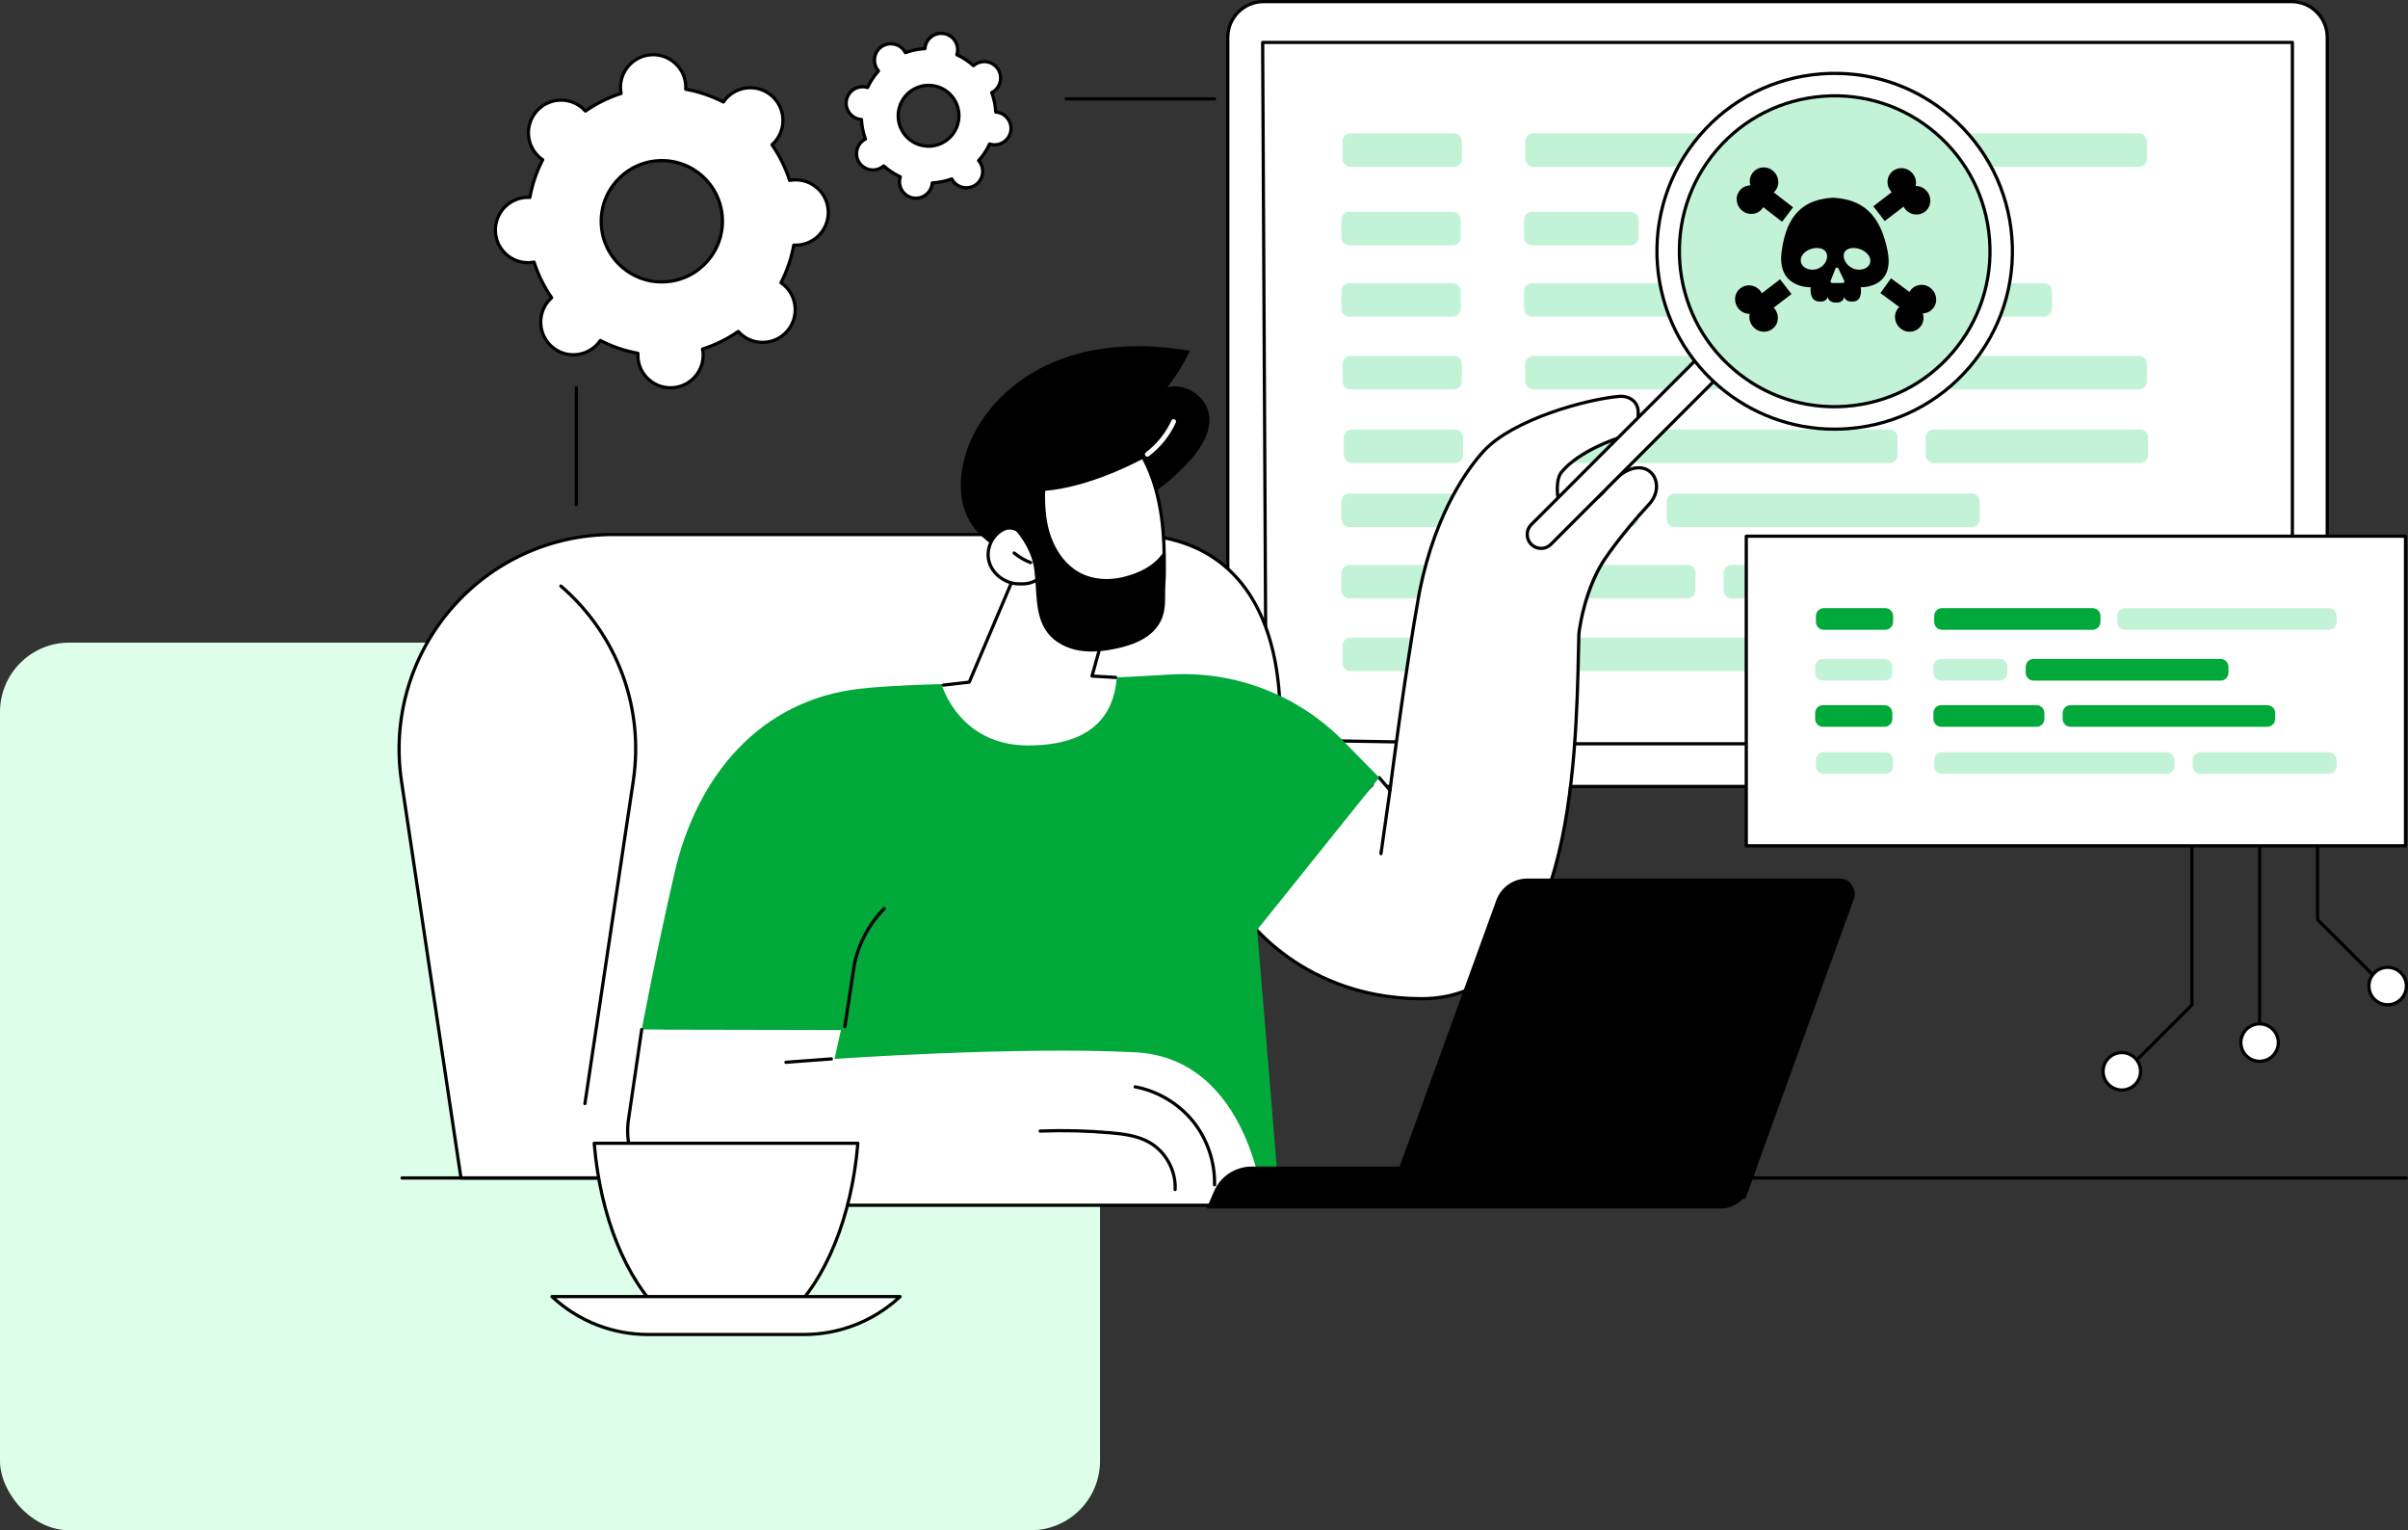 <?xml version="1.0" encoding="UTF-8"?>
<svg xmlns="http://www.w3.org/2000/svg" width="521" height="331" viewBox="0 0 521 331" fill="none">
  <rect x="0" y="0" width="521" height="331" fill="#333333" stroke="none"/>
  <rect y="139" width="238" height="192" rx="15" fill="#DDFFEA"></rect>
  <g clip-path="url(#clip0_6035_2042)">
    <path d="M495.786 0.348H273.391C269.114 0.348 265.647 3.809 265.647 8.079V162.38C265.647 166.649 269.114 170.111 273.391 170.111H495.786C500.063 170.111 503.53 166.649 503.53 162.38V8.079C503.53 3.809 500.063 0.348 495.786 0.348Z" fill="white"></path>
    <path d="M495.782 170.459H273.391C268.93 170.459 265.298 166.834 265.298 162.38V8.079C265.298 3.625 268.93 0 273.391 0H495.782C500.244 0 503.875 3.625 503.875 8.079V162.376C503.875 166.83 500.244 170.455 495.782 170.455V170.459ZM273.391 0.696C269.313 0.696 265.996 4.008 265.996 8.079V162.376C265.996 166.447 269.313 169.759 273.391 169.759H495.782C499.86 169.759 503.178 166.447 503.178 162.376V8.079C503.178 4.008 499.86 0.696 495.782 0.696H273.391Z" fill="black"></path>
    <path d="M495.981 161.231H325.697L273.953 160.343C273.764 160.343 273.611 160.186 273.611 159.998L272.844 9.179C272.844 9.085 272.878 8.998 272.945 8.932C273.011 8.866 273.098 8.831 273.192 8.831H495.984C496.176 8.831 496.333 8.988 496.333 9.179V160.886C496.333 161.077 496.176 161.234 495.984 161.234L495.981 161.231ZM274.305 159.65L325.7 160.531H495.632V9.521H273.541L274.305 159.65Z" fill="black"></path>
    <path d="M314.586 28.837H292.194C291.254 28.837 290.491 29.598 290.491 30.536V34.374C290.491 35.312 291.254 36.073 292.194 36.073H314.586C315.526 36.073 316.288 35.312 316.288 34.374V30.536C316.288 29.598 315.526 28.837 314.586 28.837Z" fill="#C3F3D6"></path>
    <path d="M314.328 45.817H291.936C290.996 45.817 290.233 46.578 290.233 47.516V51.353C290.233 52.292 290.996 53.053 291.936 53.053H314.328C315.268 53.053 316.03 52.292 316.03 51.353V47.516C316.03 46.578 315.268 45.817 314.328 45.817Z" fill="#C3F3D6"></path>
    <path d="M314.328 61.254H291.936C290.996 61.254 290.233 62.014 290.233 62.953V66.79C290.233 67.729 290.996 68.49 291.936 68.49H314.328C315.268 68.49 316.03 67.729 316.03 66.79V62.953C316.03 62.014 315.268 61.254 314.328 61.254Z" fill="#C3F3D6"></path>
    <path d="M383.877 28.837H331.714C330.774 28.837 330.012 29.598 330.012 30.536V34.374C330.012 35.312 330.774 36.073 331.714 36.073H383.877C384.817 36.073 385.579 35.312 385.579 34.374V30.536C385.579 29.598 384.817 28.837 383.877 28.837Z" fill="#C3F3D6"></path>
    <path d="M352.795 45.817H331.453C330.512 45.817 329.75 46.578 329.75 47.516V51.353C329.75 52.292 330.512 53.053 331.453 53.053H352.795C353.735 53.053 354.497 52.292 354.497 51.353V47.516C354.497 46.578 353.735 45.817 352.795 45.817Z" fill="#C3F3D6"></path>
    <path d="M365.137 61.254H331.453C330.512 61.254 329.75 62.014 329.75 62.953V66.79C329.75 67.729 330.512 68.49 331.453 68.49H365.137C366.077 68.49 366.839 67.729 366.839 66.79V62.953C366.839 62.014 366.077 61.254 365.137 61.254Z" fill="#C3F3D6"></path>
    <path d="M314.586 76.983H292.194C291.254 76.983 290.491 77.744 290.491 78.683V82.52C290.491 83.459 291.254 84.22 292.194 84.22H314.586C315.526 84.22 316.288 83.459 316.288 82.52V78.683C316.288 77.744 315.526 76.983 314.586 76.983Z" fill="#C3F3D6"></path>
    <path d="M408.589 76.983H331.714C330.774 76.983 330.012 77.744 330.012 78.683V82.52C330.012 83.459 330.774 84.22 331.714 84.22H408.589C409.529 84.22 410.291 83.459 410.291 82.52V78.683C410.291 77.744 409.529 76.983 408.589 76.983Z" fill="#C3F3D6"></path>
    <path d="M462.803 76.983H418.098C417.158 76.983 416.396 77.744 416.396 78.683V82.52C416.396 83.459 417.158 84.22 418.098 84.22H462.803C463.743 84.22 464.505 83.459 464.505 82.52V78.683C464.505 77.744 463.743 76.983 462.803 76.983Z" fill="#C3F3D6"></path>
    <path d="M462.802 28.837H392.877C391.937 28.837 391.175 29.598 391.175 30.536V34.374C391.175 35.312 391.937 36.073 392.877 36.073H462.802C463.743 36.073 464.505 35.312 464.505 34.374V30.536C464.505 29.598 463.743 28.837 462.802 28.837Z" fill="#C3F3D6"></path>
    <path d="M426.638 45.817H362.304C361.364 45.817 360.602 46.578 360.602 47.516V51.353C360.602 52.292 361.364 53.053 362.304 53.053H426.638C427.578 53.053 428.34 52.292 428.34 51.353V47.516C428.34 46.578 427.578 45.817 426.638 45.817Z" fill="#C3F3D6"></path>
    <path d="M442.266 61.254H374.646C373.706 61.254 372.944 62.014 372.944 62.953V66.79C372.944 67.729 373.706 68.49 374.646 68.49H442.266C443.206 68.49 443.968 67.729 443.968 66.79V62.953C443.968 62.014 443.206 61.254 442.266 61.254Z" fill="#C3F3D6"></path>
    <path d="M314.328 106.757H291.936C290.996 106.757 290.233 107.518 290.233 108.456V112.294C290.233 113.232 290.996 113.993 291.936 113.993H314.328C315.268 113.993 316.03 113.232 316.03 112.294V108.456C316.03 107.518 315.268 106.757 314.328 106.757Z" fill="#C3F3D6"></path>
    <path d="M314.328 122.194H291.936C290.996 122.194 290.233 122.955 290.233 123.893V127.731C290.233 128.669 290.996 129.43 291.936 129.43H314.328C315.268 129.43 316.03 128.669 316.03 127.731V123.893C316.03 122.955 315.268 122.194 314.328 122.194Z" fill="#C3F3D6"></path>
    <path d="M352.795 106.757H331.453C330.512 106.757 329.75 107.518 329.75 108.456V112.294C329.75 113.232 330.512 113.993 331.453 113.993H352.795C353.735 113.993 354.497 113.232 354.497 112.294V108.456C354.497 107.518 353.735 106.757 352.795 106.757Z" fill="#C3F3D6"></path>
    <path d="M365.137 122.194H331.453C330.512 122.194 329.75 122.955 329.75 123.893V127.731C329.75 128.669 330.512 129.43 331.453 129.43H365.137C366.077 129.43 366.839 128.669 366.839 127.731V123.893C366.839 122.955 366.077 122.194 365.137 122.194Z" fill="#C3F3D6"></path>
    <path d="M314.586 137.924H292.194C291.254 137.924 290.491 138.684 290.491 139.623V143.46C290.491 144.399 291.254 145.16 292.194 145.16H314.586C315.526 145.16 316.288 144.399 316.288 143.46V139.623C316.288 138.684 315.526 137.924 314.586 137.924Z" fill="#C3F3D6"></path>
    <path d="M408.589 137.924H331.714C330.774 137.924 330.012 138.684 330.012 139.623V143.46C330.012 144.399 330.774 145.16 331.714 145.16H408.589C409.529 145.16 410.291 144.399 410.291 143.46V139.623C410.291 138.684 409.529 137.924 408.589 137.924Z" fill="#C3F3D6"></path>
    <path d="M462.803 137.924H418.098C417.158 137.924 416.396 138.684 416.396 139.623V143.46C416.396 144.399 417.158 145.16 418.098 145.16H462.803C463.743 145.16 464.505 144.399 464.505 143.46V139.623C464.505 138.684 463.743 137.924 462.803 137.924Z" fill="#C3F3D6"></path>
    <path d="M426.638 106.757H362.304C361.364 106.757 360.602 107.518 360.602 108.456V112.294C360.602 113.232 361.364 113.993 362.304 113.993H426.638C427.578 113.993 428.34 113.232 428.34 112.294V108.456C428.34 107.518 427.578 106.757 426.638 106.757Z" fill="#C3F3D6"></path>
    <path d="M442.266 122.194H374.646C373.706 122.194 372.944 122.955 372.944 123.893V127.731C372.944 128.669 373.706 129.43 374.646 129.43H442.266C443.206 129.43 443.968 128.669 443.968 127.731V123.893C443.968 122.955 443.206 122.194 442.266 122.194Z" fill="#C3F3D6"></path>
    <path d="M314.844 92.911H292.452C291.512 92.911 290.75 93.672 290.75 94.611V98.448C290.75 99.387 291.512 100.148 292.452 100.148H314.844C315.785 100.148 316.547 99.387 316.547 98.448V94.611C316.547 93.672 315.785 92.911 314.844 92.911Z" fill="#C3F3D6"></path>
    <path d="M408.847 92.911H331.972C331.032 92.911 330.27 93.672 330.27 94.611V98.448C330.27 99.387 331.032 100.148 331.972 100.148H408.847C409.787 100.148 410.549 99.387 410.549 98.448V94.611C410.549 93.672 409.787 92.911 408.847 92.911Z" fill="#C3F3D6"></path>
    <path d="M463.061 92.911H418.356C417.416 92.911 416.654 93.672 416.654 94.611V98.448C416.654 99.387 417.416 100.148 418.356 100.148H463.061C464.001 100.148 464.763 99.387 464.763 98.448V94.611C464.763 93.672 464.001 92.911 463.061 92.911Z" fill="#C3F3D6"></path>
    <path d="M488.892 225.859C488.701 225.859 488.544 225.702 488.544 225.511V182.128C488.544 181.936 488.701 181.78 488.892 181.78C489.084 181.78 489.241 181.936 489.241 182.128V225.511C489.241 225.702 489.084 225.859 488.892 225.859Z" fill="black"></path>
    <path d="M515.823 213.632C515.732 213.632 515.645 213.598 515.575 213.531L501.186 199.16C501.119 199.094 501.084 199.007 501.084 198.913V182.128C501.084 181.936 501.241 181.78 501.433 181.78C501.625 181.78 501.782 181.936 501.782 182.128V198.77L516.071 213.04C516.207 213.176 516.207 213.396 516.071 213.531C516.001 213.598 515.914 213.632 515.823 213.632Z" fill="black"></path>
    <path d="M516.597 217.331C518.836 217.331 520.651 215.519 520.651 213.284C520.651 211.049 518.836 209.238 516.597 209.238C514.359 209.238 512.544 211.049 512.544 213.284C512.544 215.519 514.359 217.331 516.597 217.331Z" fill="white"></path>
    <path d="M516.597 217.679C514.17 217.679 512.195 215.708 512.195 213.284C512.195 210.861 514.17 208.89 516.597 208.89C519.025 208.89 521 210.861 521 213.284C521 215.708 519.025 217.679 516.597 217.679ZM516.597 209.583C514.557 209.583 512.893 211.244 512.893 213.281C512.893 215.318 514.553 216.979 516.597 216.979C518.642 216.979 520.302 215.318 520.302 213.281C520.302 211.244 518.642 209.583 516.597 209.583Z" fill="black"></path>
    <path d="M488.892 229.557C491.131 229.557 492.946 227.745 492.946 225.511C492.946 223.276 491.131 221.464 488.892 221.464C486.654 221.464 484.839 223.276 484.839 225.511C484.839 227.745 486.654 229.557 488.892 229.557Z" fill="white"></path>
    <path d="M488.892 229.905C486.464 229.905 484.49 227.934 484.49 225.511C484.49 223.087 486.464 221.116 488.892 221.116C491.32 221.116 493.295 223.087 493.295 225.511C493.295 227.934 491.32 229.905 488.892 229.905ZM488.892 221.812C486.852 221.812 485.188 223.474 485.188 225.511C485.188 227.548 486.848 229.209 488.892 229.209C490.937 229.209 492.597 227.548 492.597 225.511C492.597 223.474 490.937 221.812 488.892 221.812Z" fill="black"></path>
    <path d="M459.858 232.071C459.768 232.071 459.68 232.036 459.611 231.97C459.475 231.835 459.475 231.615 459.611 231.479L473.899 217.209V182.125C473.899 181.933 474.056 181.776 474.248 181.776C474.44 181.776 474.597 181.933 474.597 182.125V217.352C474.597 217.446 474.559 217.533 474.496 217.599L460.106 231.97C460.04 232.04 459.949 232.071 459.858 232.071Z" fill="black"></path>
    <path d="M463.151 231.745C463.158 229.51 461.349 227.693 459.11 227.687C456.871 227.68 455.051 229.486 455.044 231.721C455.038 233.956 456.847 235.773 459.086 235.78C461.324 235.786 463.145 233.98 463.151 231.745Z" fill="white"></path>
    <path d="M459.084 236.121C456.656 236.121 454.681 234.15 454.681 231.726C454.681 229.303 456.656 227.332 459.084 227.332C461.512 227.332 463.486 229.303 463.486 231.726C463.486 234.15 461.512 236.121 459.084 236.121ZM459.084 228.025C457.04 228.025 455.379 229.686 455.379 231.723C455.379 233.76 457.04 235.421 459.084 235.421C461.128 235.421 462.789 233.76 462.789 231.723C462.789 229.686 461.128 228.025 459.084 228.025Z" fill="black"></path>
    <path d="M488.892 182.946H377.828V164.379V115.982H520.459V182.946H488.892Z" fill="white"></path>
    <path d="M520.459 183.295H377.824C377.633 183.295 377.476 183.138 377.476 182.946V115.978C377.476 115.787 377.633 115.63 377.824 115.63H520.459C520.651 115.63 520.808 115.787 520.808 115.978V182.946C520.808 183.138 520.651 183.295 520.459 183.295ZM378.177 182.598H520.114V116.326H378.177V182.598Z" fill="black"></path>
    <path d="M407.895 131.541H394.597C393.657 131.541 392.895 132.301 392.895 133.24V134.525C392.895 135.463 393.657 136.224 394.597 136.224H407.895C408.835 136.224 409.597 135.463 409.597 134.525V133.24C409.597 132.301 408.835 131.541 407.895 131.541Z" fill="#01A83A"></path>
    <path d="M407.727 142.531H394.429C393.489 142.531 392.727 143.292 392.727 144.23V145.515C392.727 146.454 393.489 147.214 394.429 147.214H407.727C408.667 147.214 409.43 146.454 409.43 145.515V144.23C409.43 143.292 408.667 142.531 407.727 142.531Z" fill="#C3F3D6"></path>
    <path d="M407.727 152.521H394.429C393.489 152.521 392.727 153.282 392.727 154.221V155.506C392.727 156.444 393.489 157.205 394.429 157.205H407.727C408.667 157.205 409.43 156.444 409.43 155.506V154.221C409.43 153.282 408.667 152.521 407.727 152.521Z" fill="#01A83A"></path>
    <path d="M452.756 131.541H420.185C419.244 131.541 418.482 132.301 418.482 133.24V134.525C418.482 135.463 419.244 136.224 420.185 136.224H452.756C453.696 136.224 454.458 135.463 454.458 134.525V133.24C454.458 132.301 453.696 131.541 452.756 131.541Z" fill="#01A83A"></path>
    <path d="M432.635 142.531H420.017C419.077 142.531 418.315 143.292 418.315 144.23V145.515C418.315 146.454 419.077 147.214 420.017 147.214H432.635C433.575 147.214 434.337 146.454 434.337 145.515V144.23C434.337 143.292 433.575 142.531 432.635 142.531Z" fill="#C3F3D6"></path>
    <path d="M440.627 152.521H420.017C419.077 152.521 418.315 153.282 418.315 154.221V155.506C418.315 156.444 419.077 157.205 420.017 157.205H440.627C441.567 157.205 442.329 156.444 442.329 155.506V154.221C442.329 153.282 441.567 152.521 440.627 152.521Z" fill="#01A83A"></path>
    <path d="M407.895 162.704H394.597C393.657 162.704 392.895 163.464 392.895 164.403V165.688C392.895 166.626 393.657 167.387 394.597 167.387H407.895C408.835 167.387 409.597 166.626 409.597 165.688V164.403C409.597 163.464 408.835 162.704 407.895 162.704Z" fill="#C3F3D6"></path>
    <path d="M468.757 162.704H420.185C419.244 162.704 418.482 163.464 418.482 164.403V165.688C418.482 166.626 419.244 167.387 420.185 167.387H468.757C469.698 167.387 470.46 166.626 470.46 165.688V164.403C470.46 163.464 469.698 162.704 468.757 162.704Z" fill="#C3F3D6"></path>
    <path d="M503.858 162.704H476.114C475.174 162.704 474.412 163.464 474.412 164.403V165.688C474.412 166.626 475.174 167.387 476.114 167.387H503.858C504.798 167.387 505.56 166.626 505.56 165.688V164.403C505.56 163.464 504.798 162.704 503.858 162.704Z" fill="#C3F3D6"></path>
    <path d="M503.861 131.541H459.785C458.845 131.541 458.083 132.301 458.083 133.24V134.525C458.083 135.463 458.845 136.224 459.785 136.224H503.861C504.802 136.224 505.564 135.463 505.564 134.525V133.24C505.564 132.301 504.802 131.541 503.861 131.541Z" fill="#C3F3D6"></path>
    <path d="M480.447 142.531H439.992C439.051 142.531 438.289 143.292 438.289 144.23V145.515C438.289 146.454 439.051 147.214 439.992 147.214H480.447C481.387 147.214 482.149 146.454 482.149 145.515V144.23C482.149 143.292 481.387 142.531 480.447 142.531Z" fill="#01A83A"></path>
    <path d="M490.56 152.521H447.98C447.04 152.521 446.278 153.282 446.278 154.221V155.506C446.278 156.444 447.04 157.205 447.98 157.205H490.56C491.5 157.205 492.262 156.444 492.262 155.506V154.221C492.262 153.282 491.5 152.521 490.56 152.521Z" fill="#01A83A"></path>
    <path d="M140.859 11.864C136.966 12.119 134.015 15.482 134.266 19.376C134.283 19.665 134.325 19.95 134.377 20.229C131.594 21.117 129.002 22.405 126.665 24.032C126.476 23.819 126.277 23.614 126.058 23.422C123.127 20.849 118.662 21.141 116.088 24.073C113.513 27.006 113.803 31.47 116.733 34.043C116.953 34.235 117.18 34.405 117.413 34.566C116.105 37.094 115.163 39.831 114.643 42.707C114.361 42.69 114.075 42.686 113.785 42.707C109.892 42.961 106.941 46.325 107.192 50.218C107.443 54.112 110.806 57.061 114.699 56.807C114.989 56.79 115.271 56.748 115.55 56.696C116.436 59.478 117.724 62.072 119.349 64.409C119.137 64.597 118.934 64.799 118.742 65.015C116.168 67.947 116.457 72.411 119.388 74.985C122.318 77.558 126.783 77.266 129.358 74.334C129.549 74.114 129.72 73.884 129.881 73.651C132.407 74.957 135.145 75.9 138.023 76.416C138.005 76.698 138.002 76.984 138.023 77.276C138.274 81.169 141.637 84.119 145.53 83.865C149.423 83.61 152.374 80.246 152.123 76.353C152.106 76.064 152.064 75.779 152.011 75.5C154.795 74.612 157.387 73.324 159.724 71.697C159.913 71.91 160.112 72.115 160.331 72.307C163.262 74.88 167.727 74.588 170.301 71.656C172.876 68.724 172.586 64.259 169.656 61.686C169.436 61.494 169.209 61.324 168.976 61.163C170.284 58.635 171.226 55.898 171.746 53.022C172.028 53.036 172.314 53.043 172.604 53.022C176.497 52.768 179.448 49.404 179.197 45.51C178.946 41.617 175.583 38.668 171.69 38.922C171.4 38.939 171.118 38.981 170.839 39.033C169.952 36.251 168.665 33.657 167.04 31.32C167.252 31.132 167.455 30.93 167.647 30.714C170.221 27.782 169.932 23.318 167.001 20.744C164.071 18.171 159.606 18.463 157.031 21.395C156.839 21.615 156.669 21.845 156.508 22.078C153.982 20.772 151.244 19.828 148.366 19.313C148.384 19.031 148.387 18.745 148.366 18.453C148.115 14.56 144.752 11.61 140.859 11.864ZM142.345 34.771C149.577 34.297 155.817 39.775 156.285 47.008C156.752 54.237 151.272 60.484 144.044 60.955C136.812 61.428 130.572 55.95 130.104 48.718C129.637 41.488 135.117 35.241 142.345 34.771Z" fill="white"></path>
    <path d="M145.059 84.223C143.262 84.223 141.546 83.579 140.182 82.381C138.696 81.075 137.803 79.268 137.678 77.293C137.667 77.105 137.66 76.91 137.667 76.698C134.998 76.189 132.42 75.316 129.996 74.093C129.87 74.264 129.748 74.417 129.626 74.556C128.318 76.047 126.511 76.938 124.533 77.064C122.562 77.192 120.65 76.545 119.164 75.239C116.095 72.544 115.788 67.849 118.484 64.778C118.606 64.639 118.742 64.496 118.896 64.35C117.371 62.107 116.168 59.663 115.317 57.082C115.107 57.114 114.912 57.134 114.727 57.148C112.753 57.277 110.845 56.629 109.355 55.324C107.865 54.018 106.976 52.21 106.85 50.236C106.585 46.158 109.69 42.624 113.768 42.355C113.956 42.345 114.152 42.338 114.361 42.345C114.87 39.674 115.746 37.097 116.97 34.673C116.799 34.548 116.646 34.426 116.506 34.301C113.436 31.606 113.129 26.911 115.826 23.84C117.134 22.35 118.941 21.458 120.919 21.333C122.897 21.204 124.802 21.852 126.288 23.157C126.427 23.279 126.57 23.415 126.717 23.568C128.96 22.043 131.402 20.838 133.983 19.985C133.952 19.776 133.931 19.581 133.917 19.393C133.652 15.315 136.757 11.781 140.835 11.513C142.809 11.384 144.717 12.031 146.207 13.337C147.696 14.643 148.586 16.451 148.711 18.425C148.722 18.613 148.725 18.808 148.722 19.02C151.391 19.529 153.968 20.403 156.393 21.625C156.519 21.455 156.641 21.301 156.763 21.162C158.071 19.672 159.878 18.78 161.856 18.655C163.83 18.526 165.738 19.174 167.224 20.48C170.294 23.175 170.601 27.869 167.905 30.941C167.783 31.08 167.647 31.223 167.493 31.369C169.018 33.611 170.221 36.056 171.072 38.636C171.282 38.605 171.477 38.584 171.662 38.57C173.636 38.441 175.544 39.089 177.034 40.395C178.52 41.701 179.413 43.508 179.539 45.483C179.804 49.56 176.699 53.095 172.621 53.363C172.436 53.377 172.237 53.38 172.028 53.373C171.519 56.044 170.64 58.621 169.419 61.045C169.59 61.17 169.743 61.292 169.883 61.418C172.952 64.113 173.259 68.807 170.563 71.878C169.255 73.369 167.448 74.26 165.47 74.386C163.495 74.515 161.587 73.867 160.101 72.561C159.962 72.436 159.819 72.3 159.672 72.15C157.425 73.675 154.984 74.88 152.406 75.733C152.437 75.942 152.458 76.137 152.472 76.325C152.737 80.403 149.632 83.938 145.554 84.206C145.39 84.216 145.223 84.223 145.059 84.223ZM129.884 73.299C129.94 73.299 129.992 73.313 130.045 73.338C132.574 74.647 135.277 75.566 138.086 76.071C138.26 76.103 138.382 76.259 138.372 76.433C138.354 76.743 138.354 77.001 138.372 77.252C138.487 79.041 139.293 80.678 140.643 81.862C141.989 83.046 143.716 83.631 145.509 83.516C149.203 83.276 152.015 80.072 151.774 76.374C151.757 76.127 151.725 75.869 151.666 75.563C151.635 75.389 151.736 75.222 151.903 75.166C154.621 74.299 157.185 73.035 159.526 71.408C159.669 71.307 159.867 71.332 159.986 71.461C160.188 71.687 160.377 71.875 160.562 72.039C161.908 73.223 163.638 73.808 165.424 73.693C167.214 73.578 168.854 72.77 170.04 71.419C172.482 68.633 172.206 64.381 169.426 61.94C169.241 61.776 169.028 61.613 168.777 61.442C168.63 61.341 168.581 61.15 168.665 60.996C169.973 58.468 170.894 55.759 171.4 52.952C171.432 52.778 171.592 52.656 171.763 52.667C172.073 52.684 172.332 52.684 172.579 52.667C176.273 52.426 179.085 49.223 178.844 45.524C178.729 43.734 177.924 42.098 176.573 40.914C175.227 39.73 173.497 39.145 171.707 39.26C171.459 39.277 171.201 39.308 170.898 39.368C170.723 39.399 170.552 39.298 170.5 39.131C169.635 36.411 168.372 33.848 166.75 31.512C166.649 31.369 166.673 31.17 166.802 31.055C167.029 30.853 167.218 30.662 167.381 30.477C169.823 27.692 169.548 23.44 166.768 20.998C165.421 19.814 163.694 19.23 161.905 19.344C160.115 19.459 158.476 20.267 157.289 21.618C157.125 21.806 156.969 22.012 156.794 22.266C156.693 22.412 156.501 22.461 156.344 22.378C153.815 21.068 151.108 20.149 148.303 19.644C148.129 19.613 148.007 19.456 148.017 19.282C148.035 18.979 148.035 18.711 148.017 18.463C147.902 16.674 147.096 15.037 145.746 13.853C144.4 12.669 142.669 12.084 140.88 12.199C137.186 12.439 134.374 15.643 134.615 19.341C134.632 19.588 134.667 19.853 134.723 20.152C134.754 20.326 134.653 20.494 134.486 20.549C131.768 21.416 129.204 22.68 126.863 24.307C126.717 24.408 126.522 24.383 126.403 24.254C126.201 24.028 126.012 23.84 125.827 23.676C124.481 22.496 122.754 21.907 120.964 22.022C119.175 22.137 117.535 22.945 116.349 24.296C113.907 27.082 114.183 31.334 116.963 33.775C117.148 33.939 117.361 34.102 117.612 34.273C117.759 34.37 117.807 34.566 117.724 34.719C116.416 37.25 115.495 39.956 114.989 42.763C114.957 42.937 114.8 43.059 114.626 43.048C114.322 43.031 114.054 43.031 113.81 43.048C110.115 43.289 107.304 46.492 107.544 50.191C107.66 51.981 108.465 53.617 109.815 54.801C111.162 55.985 112.892 56.57 114.682 56.455C114.929 56.438 115.188 56.407 115.491 56.347C115.666 56.316 115.836 56.417 115.889 56.584C116.754 59.304 118.017 61.867 119.642 64.203C119.743 64.346 119.719 64.545 119.59 64.66C119.363 64.862 119.175 65.05 119.011 65.238C116.566 68.023 116.845 72.275 119.625 74.716C120.971 75.9 122.698 76.486 124.488 76.371C126.277 76.256 127.917 75.448 129.103 74.097C129.267 73.912 129.427 73.7 129.598 73.449C129.665 73.352 129.776 73.296 129.888 73.296L129.884 73.299ZM143.168 61.331C139.903 61.331 136.784 60.16 134.308 57.984C131.604 55.613 129.989 52.329 129.755 48.739C129.274 41.328 134.911 34.907 142.321 34.419C145.914 34.182 149.378 35.363 152.081 37.734C154.785 40.106 156.4 43.39 156.634 46.98C157.115 54.39 151.478 60.812 144.068 61.299C143.768 61.32 143.468 61.327 143.172 61.327L143.168 61.331ZM142.369 35.119C135.344 35.579 129.996 41.669 130.453 48.697C130.673 52.102 132.208 55.216 134.772 57.465C137.336 59.715 140.618 60.833 144.023 60.61C151.049 60.15 156.396 54.059 155.939 47.032C155.72 43.627 154.185 40.513 151.621 38.264C149.057 36.014 145.771 34.896 142.369 35.119Z" fill="black"></path>
    <path d="M215.885 14.883C214.786 13.264 212.584 12.843 210.962 13.943C210.84 14.027 210.729 14.114 210.624 14.208C209.536 13.229 208.318 12.435 207.02 11.836C207.062 11.701 207.101 11.561 207.129 11.419C207.498 9.496 206.239 7.64 204.317 7.275C202.395 6.906 200.539 8.166 200.169 10.088C200.141 10.231 200.127 10.374 200.117 10.517C198.69 10.593 197.267 10.882 195.892 11.387C195.826 11.262 195.756 11.136 195.676 11.015C194.577 9.395 192.376 8.974 190.754 10.074C189.135 11.175 188.71 13.376 189.809 14.995C189.889 15.117 189.979 15.228 190.074 15.336C189.093 16.426 188.302 17.642 187.702 18.94C187.565 18.899 187.429 18.86 187.286 18.832C185.364 18.463 183.508 19.724 183.139 21.646C182.769 23.568 184.028 25.424 185.95 25.79C186.093 25.818 186.236 25.832 186.379 25.842C186.456 27.267 186.742 28.691 187.248 30.066C187.122 30.133 186.997 30.202 186.875 30.286C185.256 31.386 184.831 33.587 185.929 35.206C187.028 36.825 189.229 37.247 190.852 36.15C190.974 36.066 191.085 35.979 191.19 35.885C192.278 36.864 193.496 37.658 194.793 38.257C194.752 38.392 194.713 38.532 194.685 38.675C194.316 40.597 195.575 42.453 197.497 42.819C199.419 43.188 201.275 41.927 201.645 40.005C201.673 39.862 201.687 39.719 201.697 39.577C203.124 39.5 204.547 39.211 205.922 38.706C205.988 38.831 206.058 38.957 206.138 39.078C207.237 40.698 209.438 41.119 211.06 40.019C212.679 38.918 213.104 36.718 212.005 35.098C211.925 34.976 211.834 34.865 211.74 34.757C212.721 33.667 213.512 32.452 214.112 31.156C214.248 31.198 214.385 31.236 214.528 31.264C216.45 31.633 218.305 30.373 218.675 28.451C219.045 26.528 217.786 24.672 215.864 24.307C215.721 24.279 215.578 24.265 215.435 24.254C215.358 22.83 215.072 21.406 214.566 20.03C214.691 19.964 214.817 19.895 214.939 19.811C216.558 18.71 216.983 16.51 215.885 14.89V14.883ZM206.354 21.347C208.395 24.352 207.606 28.444 204.599 30.484C201.592 32.525 197.501 31.741 195.46 28.736C193.419 25.731 194.207 21.639 197.214 19.599C200.221 17.558 204.313 18.341 206.354 21.347Z" fill="white"></path>
    <path d="M198.17 43.222C197.926 43.222 197.678 43.198 197.431 43.153C195.324 42.749 193.939 40.708 194.344 38.601C194.354 38.549 194.364 38.493 194.378 38.438C193.227 37.877 192.153 37.174 191.183 36.334C191.138 36.369 191.092 36.401 191.047 36.432C190.185 37.017 189.149 37.229 188.131 37.034C187.109 36.839 186.226 36.258 185.643 35.398C184.44 33.622 184.904 31.198 186.679 29.993C186.725 29.962 186.77 29.934 186.819 29.903C186.4 28.691 186.142 27.434 186.048 26.156C185.992 26.149 185.936 26.138 185.884 26.128C183.777 25.724 182.392 23.683 182.797 21.573C182.992 20.553 183.575 19.668 184.436 19.087C185.298 18.502 186.334 18.289 187.353 18.484C187.405 18.495 187.461 18.505 187.513 18.519C188.075 17.366 188.779 16.294 189.617 15.322C189.582 15.277 189.55 15.232 189.519 15.186C188.316 13.41 188.779 10.987 190.555 9.782C191.417 9.197 192.453 8.984 193.471 9.179C194.494 9.374 195.376 9.956 195.959 10.816C195.99 10.861 196.018 10.907 196.049 10.955C197.26 10.537 198.519 10.276 199.796 10.182C199.803 10.127 199.813 10.071 199.824 10.019C200.019 8.998 200.602 8.114 201.463 7.532C202.325 6.947 203.361 6.735 204.38 6.93C206.487 7.334 207.872 9.374 207.467 11.485C207.457 11.537 207.446 11.593 207.432 11.648C208.583 12.209 209.654 12.912 210.627 13.752C210.673 13.717 210.718 13.685 210.764 13.654C211.625 13.069 212.661 12.857 213.68 13.052C214.702 13.247 215.585 13.828 216.167 14.688C217.371 16.464 216.907 18.888 215.131 20.093C215.086 20.124 215.04 20.152 214.992 20.183C215.41 21.395 215.668 22.652 215.762 23.93C215.818 23.937 215.874 23.948 215.926 23.958C218.033 24.362 219.418 26.403 219.014 28.51C218.818 29.53 218.236 30.415 217.374 30.996C216.512 31.581 215.476 31.794 214.458 31.599C214.405 31.588 214.35 31.578 214.297 31.564C213.736 32.716 213.031 33.789 212.194 34.76C212.229 34.806 212.26 34.851 212.291 34.896C213.495 36.672 213.031 39.096 211.255 40.301C210.394 40.886 209.358 41.098 208.339 40.903C207.317 40.708 206.434 40.127 205.852 39.267C205.82 39.221 205.793 39.176 205.761 39.127C204.551 39.545 203.291 39.806 202.015 39.9C202.008 39.956 201.997 40.012 201.987 40.064C201.791 41.084 201.209 41.969 200.347 42.55C199.695 42.993 198.941 43.222 198.17 43.222ZM191.193 35.53C191.277 35.53 191.361 35.561 191.427 35.621C192.477 36.564 193.66 37.341 194.944 37.933C195.104 38.006 195.184 38.187 195.128 38.354C195.083 38.493 195.052 38.615 195.031 38.73C194.699 40.461 195.837 42.136 197.567 42.467C198.404 42.627 199.255 42.453 199.96 41.972C200.665 41.492 201.142 40.767 201.306 39.928C201.327 39.813 201.345 39.688 201.355 39.542C201.366 39.367 201.509 39.228 201.683 39.218C203.092 39.141 204.477 38.856 205.806 38.368C205.97 38.309 206.155 38.379 206.239 38.535C206.305 38.664 206.368 38.776 206.434 38.87C206.912 39.577 207.638 40.054 208.475 40.214C209.312 40.374 210.164 40.2 210.868 39.719C212.326 38.73 212.71 36.738 211.719 35.283C211.653 35.185 211.576 35.088 211.479 34.976C211.364 34.844 211.364 34.645 211.482 34.517C212.428 33.465 213.205 32.281 213.798 31C213.872 30.839 214.053 30.759 214.221 30.815C214.36 30.86 214.482 30.892 214.597 30.913C215.435 31.073 216.286 30.899 216.99 30.418C217.695 29.938 218.173 29.213 218.337 28.374C218.668 26.643 217.531 24.968 215.801 24.637C215.686 24.616 215.56 24.599 215.417 24.589C215.243 24.578 215.103 24.435 215.093 24.261C215.016 22.851 214.733 21.465 214.245 20.138C214.186 19.975 214.255 19.79 214.412 19.71C214.545 19.644 214.65 19.581 214.747 19.515C216.205 18.526 216.589 16.534 215.599 15.079C215.121 14.371 214.395 13.895 213.558 13.734C212.721 13.574 211.869 13.748 211.165 14.229C211.067 14.295 210.969 14.371 210.858 14.469C210.725 14.584 210.526 14.584 210.394 14.469C209.344 13.525 208.161 12.749 206.877 12.157C206.717 12.084 206.637 11.903 206.693 11.735C206.738 11.596 206.769 11.474 206.79 11.359C207.122 9.629 205.984 7.954 204.254 7.623C203.417 7.463 202.566 7.637 201.861 8.117C201.156 8.598 200.678 9.322 200.515 10.161C200.494 10.276 200.476 10.402 200.466 10.548C200.455 10.722 200.312 10.861 200.138 10.872C198.728 10.948 197.344 11.234 196.014 11.722C195.851 11.781 195.666 11.711 195.582 11.554C195.516 11.425 195.453 11.314 195.387 11.22C194.909 10.513 194.183 10.036 193.346 9.876C192.509 9.716 191.657 9.89 190.953 10.37C189.495 11.359 189.111 13.351 190.102 14.807C190.168 14.904 190.245 15.002 190.342 15.113C190.457 15.246 190.457 15.444 190.339 15.573C189.393 16.625 188.616 17.809 188.022 19.09C187.949 19.25 187.768 19.33 187.6 19.275C187.461 19.229 187.339 19.198 187.224 19.177C186.386 19.017 185.535 19.191 184.831 19.672C184.126 20.152 183.648 20.877 183.484 21.716C183.153 23.446 184.29 25.121 186.02 25.452C186.135 25.473 186.261 25.491 186.407 25.501C186.582 25.511 186.721 25.654 186.732 25.828C186.809 27.239 187.091 28.625 187.579 29.951C187.639 30.115 187.569 30.3 187.412 30.38C187.279 30.446 187.175 30.509 187.077 30.575C185.619 31.564 185.235 33.556 186.226 35.011C186.704 35.718 187.429 36.195 188.267 36.355C189.104 36.516 189.955 36.341 190.66 35.861C190.757 35.795 190.855 35.718 190.967 35.621C191.033 35.565 191.113 35.533 191.197 35.533L191.193 35.53ZM200.919 31.971C200.483 31.971 200.04 31.929 199.604 31.846C197.787 31.497 196.213 30.463 195.174 28.931C193.032 25.769 193.859 21.455 197.019 19.309C198.551 18.272 200.396 17.889 202.213 18.237C204.031 18.585 205.604 19.619 206.644 21.152C208.786 24.314 207.959 28.628 204.798 30.773C203.637 31.56 202.294 31.971 200.923 31.971H200.919ZM200.898 18.808C199.663 18.808 198.456 19.177 197.413 19.884C194.57 21.813 193.824 25.696 195.753 28.538C196.688 29.913 198.101 30.846 199.737 31.16C201.369 31.473 203.03 31.128 204.408 30.195C207.251 28.266 207.997 24.383 206.068 21.542C205.133 20.166 203.72 19.233 202.084 18.919C201.69 18.843 201.292 18.808 200.902 18.808H200.898Z" fill="black"></path>
    <path d="M124.69 109.519C124.498 109.519 124.341 109.362 124.341 109.17V83.875C124.341 83.683 124.498 83.527 124.69 83.527C124.882 83.527 125.039 83.683 125.039 83.875V109.17C125.039 109.362 124.882 109.519 124.69 109.519Z" fill="black"></path>
    <path d="M262.786 21.733H230.668C230.477 21.733 230.32 21.576 230.32 21.385C230.32 21.193 230.477 21.037 230.668 21.037H262.786C262.978 21.037 263.135 21.193 263.135 21.385C263.135 21.576 262.978 21.733 262.786 21.733Z" fill="black"></path>
    <path d="M244.103 115.616H132.598C104.314 115.616 82.655 140.873 86.865 168.944L99.737 254.8H263.02L275.893 168.944C280.103 140.87 272.387 115.616 244.103 115.616Z" fill="white"></path>
    <path d="M263.02 255.145H99.737C99.563 255.145 99.416 255.02 99.392 254.849L86.52 168.996C84.49 155.461 88.449 141.761 97.376 131.415C106.233 121.153 119.07 115.268 132.595 115.268H244.099C254.442 115.268 262.57 118.607 268.256 125.199C276.248 134.459 279.081 150.014 276.234 168.996L263.362 254.853C263.338 255.023 263.191 255.149 263.017 255.149L263.02 255.145ZM100.037 254.449H262.72L275.547 168.892C278.362 150.112 275.589 134.755 267.733 125.652C262.187 119.224 254.236 115.964 244.103 115.964H132.598C119.276 115.964 106.631 121.762 97.906 131.871C89.108 142.064 85.212 155.558 87.21 168.895L100.037 254.452V254.449Z" fill="black"></path>
    <path d="M126.556 239.053C126.556 239.053 126.521 239.053 126.504 239.05C126.312 239.022 126.183 238.844 126.211 238.653L136.669 168.892C139.038 153.1 133.23 137.45 121.128 127.028C120.982 126.902 120.968 126.683 121.093 126.537C121.219 126.39 121.439 126.376 121.585 126.502C133.865 137.078 139.764 152.964 137.36 168.996L126.902 238.757C126.877 238.931 126.727 239.053 126.556 239.053Z" fill="black"></path>
    <path d="M520.651 255.145H86.991C86.799 255.145 86.642 254.988 86.642 254.797C86.642 254.605 86.799 254.449 86.991 254.449H520.651C520.843 254.449 521 254.605 521 254.797C521 254.988 520.843 255.145 520.651 255.145Z" fill="black"></path>
    <path d="M305.718 136.193C307.11 117.74 317.356 101.534 321.064 97.519C327.702 90.328 345.968 85.588 350.506 85.922C352.446 86.065 353.555 86.18 354.42 88.412C355.421 90.996 351.567 94.405 347.37 95.965C347.37 95.965 342.982 97.814 339.908 99.897C336.549 102.174 336.839 106.409 336.839 106.409C336.839 106.409 337.344 107.227 337.951 108.23C339.176 110.246 341.991 112.074 348.04 105.507C356.995 95.784 360.933 104.981 356.262 109.877C351.497 114.871 349.631 117.563 347.538 120.474C342.047 128.111 341.558 139.376 341.558 139.376C341.558 139.376 340.501 170.657 337.358 184.19C331.578 209.067 319.578 213.594 318.252 213.81C315.674 214.228 307.609 219.336 288.803 212.536C277.434 208.423 269.428 198.457 269.428 198.457L298.421 168.669L300.747 170.929L305.725 136.186L305.718 136.193Z" fill="white"></path>
    <path d="M307.55 216.37H307.518C293.317 216.356 283.242 210.965 277.295 206.449C270.845 201.549 267.709 196.576 267.677 196.524C267.576 196.36 267.625 196.144 267.789 196.043C267.953 195.942 268.165 195.991 268.27 196.155C268.302 196.204 271.385 201.089 277.741 205.909C283.602 210.356 293.523 215.656 307.518 215.67H307.55C321.34 215.67 330.961 206.187 336.148 187.484C340.522 171.709 340.924 152.675 341.192 140.076C341.213 139.136 341.231 138.23 341.252 137.363C341.259 137.057 341.328 136.468 341.374 136.183C343.006 125.753 347.091 120.477 347.262 120.258C347.276 120.234 350.531 115.32 356.517 108.86C357.895 107.373 358.394 105.517 357.849 103.891C357.434 102.651 356.489 101.809 355.251 101.586C353.095 101.192 350.43 102.728 347.935 105.792C344.492 110.02 341.45 110.173 339.504 109.557C338.789 109.331 337.09 108.686 336.751 107.6C336.661 107.311 336.144 103.637 337.596 101.885C341.503 97.167 349.526 94.579 349.864 94.472C350.049 94.412 350.245 94.513 350.304 94.698C350.363 94.882 350.262 95.077 350.077 95.137C349.997 95.161 341.911 97.769 338.133 102.331C336.922 103.794 337.344 107.154 337.418 107.394C337.582 107.913 338.482 108.505 339.717 108.895C342.211 109.686 344.869 108.46 347.398 105.354C351.044 100.879 353.963 100.646 355.38 100.903C356.852 101.171 358.024 102.206 358.516 103.675C359.14 105.545 358.586 107.662 357.033 109.337C351.089 115.752 347.862 120.62 347.831 120.669C347.771 120.746 343.666 126.063 342.064 136.294C342.022 136.569 341.956 137.116 341.953 137.384C341.932 138.251 341.914 139.156 341.893 140.097C341.625 152.727 341.224 171.817 336.825 187.675C331.543 206.717 321.695 216.37 307.553 216.37H307.55Z" fill="black"></path>
    <path d="M300.737 171.284C300.636 171.284 300.538 171.239 300.472 171.162L298.145 168.422C298.02 168.275 298.037 168.056 298.187 167.931C298.334 167.805 298.553 167.823 298.679 167.972L300.493 170.111C301.054 165.73 303.887 143.986 306.716 128.285C306.744 128.121 306.81 127.794 306.845 127.63C310.428 110.006 317.802 100.538 320.809 97.282C327.144 90.421 343.24 85.954 350.472 85.379C351.218 85.32 352.763 85.508 353.803 86.588C354.619 87.434 354.944 88.614 354.766 90.098C354.741 90.289 354.57 90.425 354.379 90.401C354.187 90.376 354.051 90.206 354.072 90.014C354.222 88.75 353.963 87.757 353.301 87.068C352.439 86.173 351.11 86.023 350.527 86.072C343.394 86.64 327.532 91.027 321.322 97.752C318.357 100.962 311.077 110.316 307.529 127.766C307.498 127.926 307.435 128.246 307.403 128.406C304.264 145.835 301.117 170.73 301.086 170.981C301.068 171.117 300.971 171.232 300.838 171.27C300.807 171.281 300.772 171.284 300.737 171.284Z" fill="black"></path>
    <path d="M298.79 184.994C298.79 184.994 298.759 184.994 298.742 184.99C298.55 184.963 298.417 184.788 298.445 184.597L300.395 170.891C300.423 170.699 300.601 170.567 300.789 170.595C300.981 170.622 301.114 170.796 301.086 170.988L299.136 184.694C299.111 184.868 298.961 184.994 298.79 184.994Z" fill="black"></path>
    <path d="M290.704 160.339L298.414 168.195L272.01 201.103L276.688 257.764L179.109 251.287L176.898 223.163L138.843 222.704C138.843 222.704 141.94 206.104 145.969 188.696C150.829 167.704 164.51 151.466 185.905 148.99C193.433 148.12 205.925 147.921 215.668 147.601C231.118 147.092 243.698 146.469 253.232 145.898C267.22 145.062 280.884 150.331 290.704 160.339Z" fill="#01A83A"></path>
    <path d="M138.843 222.704L135.968 242.243C134.521 252.098 142.268 260.891 152.221 260.689H273.374C273.374 260.689 270.437 228.874 245.592 227.607C219.924 226.298 180.561 229.042 180.561 229.042L181.942 222.798L138.839 222.707L138.843 222.704Z" fill="white"></path>
    <path d="M170.05 230.121C169.869 230.121 169.715 229.982 169.701 229.797C169.687 229.606 169.83 229.439 170.022 229.425L179.859 228.693C180.051 228.679 180.219 228.822 180.233 229.014C180.247 229.205 180.104 229.372 179.912 229.386L170.074 230.118C170.074 230.118 170.057 230.118 170.046 230.118L170.05 230.121Z" fill="black"></path>
    <path d="M254.25 257.642C254.25 257.642 254.236 257.642 254.233 257.642C254.041 257.631 253.895 257.467 253.902 257.276C254.111 253.323 251.941 249.354 248.501 247.4C246.007 245.983 243.087 245.624 240.311 245.377C235.266 244.928 230.138 244.799 225.077 244.997C224.881 245.008 224.721 244.855 224.714 244.663C224.707 244.471 224.857 244.308 225.049 244.301C230.142 244.102 235.298 244.231 240.37 244.684C243.098 244.928 246.227 245.311 248.843 246.794C252.506 248.877 254.819 253.104 254.596 257.311C254.585 257.495 254.432 257.642 254.247 257.642H254.25Z" fill="black"></path>
    <path d="M262.779 256.618C262.779 256.618 262.772 256.618 262.769 256.618C262.577 256.615 262.424 256.454 262.431 256.263C262.553 251.422 260.875 246.491 257.826 242.731C254.777 238.97 250.301 236.309 245.547 235.428C245.358 235.393 245.233 235.212 245.268 235.021C245.302 234.833 245.484 234.707 245.676 234.742C250.594 235.655 255.22 238.406 258.37 242.292C261.52 246.178 263.254 251.276 263.128 256.28C263.125 256.468 262.968 256.621 262.779 256.621V256.618Z" fill="black"></path>
    <path d="M182.786 222.429C182.769 222.429 182.752 222.429 182.734 222.425C182.542 222.397 182.413 222.22 182.441 222.028L184.51 208.52C185.483 203.871 187.75 199.644 191.075 196.273C191.211 196.137 191.431 196.134 191.567 196.27C191.703 196.405 191.706 196.625 191.57 196.761C188.34 200.037 186.135 204.147 185.193 208.642L183.128 222.133C183.1 222.303 182.954 222.429 182.783 222.429H182.786Z" fill="black"></path>
    <path d="M273.377 261.04H152.221C147.389 261.138 142.778 259.111 139.572 255.483C136.355 251.844 134.918 246.996 135.623 242.191L138.497 222.652C138.525 222.46 138.703 222.331 138.891 222.359C139.083 222.387 139.212 222.564 139.184 222.753L136.31 242.292C135.633 246.895 137.011 251.534 140.091 255.023C143.161 258.498 147.578 260.435 152.21 260.341H273.37C273.562 260.341 273.719 260.501 273.719 260.692C273.719 260.884 273.562 261.04 273.37 261.04H273.377Z" fill="black"></path>
    <path d="M333.438 118.611C332.667 118.611 331.896 118.318 331.31 117.73C330.134 116.553 330.134 114.648 331.31 113.471L371.025 73.734C372.201 72.557 374.106 72.557 375.281 73.734C376.457 74.911 376.457 76.816 375.281 77.993L335.566 117.73C334.979 118.318 334.209 118.611 333.438 118.611Z" fill="white"></path>
    <path d="M333.438 118.959C332.541 118.959 331.697 118.611 331.062 117.973C329.754 116.664 329.754 114.533 331.062 113.224L370.778 73.487C371.413 72.853 372.257 72.501 373.153 72.501C374.05 72.501 374.894 72.85 375.529 73.487C376.837 74.796 376.837 76.927 375.529 78.237L335.813 117.973C335.178 118.607 334.334 118.959 333.438 118.959ZM373.153 73.201C372.442 73.201 371.775 73.48 371.273 73.981L331.557 113.718C330.518 114.756 330.518 116.445 331.557 117.486C332.06 117.987 332.729 118.266 333.438 118.266C334.146 118.266 334.815 117.987 335.318 117.486L375.034 77.749C376.073 76.712 376.073 75.023 375.034 73.981C374.531 73.48 373.861 73.201 373.153 73.201Z" fill="black"></path>
    <path d="M422.935 79.712C437.17 65.502 437.17 42.464 422.935 28.254C408.701 14.044 385.621 14.044 371.387 28.254C357.152 42.464 357.152 65.502 371.387 79.712C385.621 93.922 408.701 93.922 422.935 79.712Z" fill="#C3F3D6"></path>
    <path d="M396.885 92.828C387.704 92.828 378.923 89.582 371.884 83.534C355.795 69.705 353.946 45.36 367.767 29.262C381.585 13.163 405.917 11.314 422.009 25.142C429.802 31.839 434.522 41.175 435.3 51.423C436.078 61.675 432.819 71.614 426.125 79.41C419.431 87.207 410.103 91.933 399.857 92.709C398.863 92.786 397.872 92.821 396.885 92.821V92.828ZM371.451 32.427C359.378 46.496 360.989 67.769 375.048 79.849C381.857 85.703 390.54 88.552 399.491 87.872C408.442 87.193 416.595 83.067 422.445 76.252C428.295 69.437 431.141 60.752 430.461 51.796C429.781 42.839 425.658 34.684 418.845 28.83C404.786 16.746 383.524 18.362 371.447 32.431L371.451 32.427Z" fill="white"></path>
    <path d="M396.885 93.176C387.651 93.176 378.693 89.847 371.657 83.798C355.422 69.845 353.559 45.28 367.502 29.035C374.249 21.176 383.664 16.416 394.014 15.632C404.361 14.848 414.383 18.132 422.232 24.878C430.095 31.637 434.86 41.053 435.645 51.399C436.43 61.741 433.14 71.77 426.387 79.64C419.633 87.51 410.218 92.274 399.882 93.061C398.887 93.138 397.876 93.176 396.885 93.176ZM397.018 16.217C396.037 16.217 395.057 16.255 394.07 16.328C383.905 17.098 374.657 21.771 368.032 29.492C354.337 45.444 356.168 69.57 372.11 83.272C379.021 89.21 387.819 92.483 396.885 92.483C397.862 92.483 398.853 92.445 399.829 92.372C409.981 91.602 419.225 86.922 425.86 79.191C432.495 71.464 435.722 61.612 434.951 51.455C434.18 41.297 429.502 32.048 421.778 25.41C414.819 19.428 406.119 16.221 397.014 16.221L397.018 16.217ZM396.892 88.322C388.788 88.322 381.034 85.456 374.821 80.117C360.616 67.912 358.987 46.416 371.186 32.204C377.088 25.327 385.328 21.165 394.384 20.476C403.44 19.79 412.206 22.663 419.075 28.565C425.958 34.478 430.123 42.721 430.81 51.768C431.497 60.819 428.619 69.594 422.71 76.478C416.8 83.363 408.564 87.535 399.519 88.221C398.64 88.287 397.764 88.322 396.895 88.322H396.892ZM371.451 32.427L371.716 32.654C359.765 46.576 361.362 67.63 375.278 79.585C382.017 85.376 390.606 88.196 399.466 87.524C408.324 86.852 416.392 82.767 422.18 76.022C427.967 69.277 430.786 60.683 430.116 51.817C429.443 42.951 425.361 34.882 418.621 29.088C411.892 23.307 403.304 20.493 394.44 21.165C385.569 21.837 377.5 25.915 371.719 32.65L371.454 32.424L371.451 32.427Z" fill="black"></path>
    <path d="M408.414 54.355C406.862 46.304 402.948 43.121 396.665 42.77C396.665 42.77 396.634 42.77 396.617 42.77C396.599 42.77 396.582 42.77 396.564 42.77C390.302 43.125 386.573 46.308 385.481 54.359C384.383 62.455 391.761 62.131 391.761 62.131C391.761 62.131 391.356 64.966 393.411 65.213C395.343 65.45 395.458 64.168 395.458 64.168C395.458 64.168 395.556 65.505 397.269 65.446C398.985 65.509 399.003 64.168 399.003 64.168C399.003 64.168 399.188 65.45 401.11 65.213C403.147 64.966 402.582 62.131 402.582 62.131C402.582 62.131 409.977 62.455 408.414 54.359V54.355ZM393.508 58.043C392.075 58.705 390.32 58.193 389.783 57.085C389.249 55.978 389.943 54.686 391.377 54.024C392.814 53.359 394.618 53.547 395.151 54.655C395.685 55.762 394.946 57.378 393.508 58.043ZM398.72 61.215H396.418C396.149 61.215 395.975 60.926 396.1 60.693L397.14 58.05C397.269 57.817 397.604 57.817 397.743 58.05L399.006 60.693C399.149 60.926 398.989 61.215 398.72 61.215ZM404.539 57.085C404.071 58.193 402.345 58.705 400.869 58.043C399.397 57.381 398.56 55.766 399.034 54.655C399.501 53.547 401.298 53.359 402.77 54.024C404.242 54.686 405.01 55.978 404.539 57.085Z" fill="black"></path>
    <path d="M385.572 47.969L379.701 43.421L382.08 40.294L387.951 44.842L385.572 47.969Z" fill="black"></path>
    <path d="M384.7 40.001C384.362 41.666 382.733 42.7 381.062 42.313C379.391 41.927 378.309 40.262 378.648 38.598C378.986 36.933 380.615 35.899 382.286 36.286C383.957 36.672 385.038 38.337 384.7 40.001Z" fill="black"></path>
    <path d="M381.864 43.884C381.526 45.548 379.896 46.583 378.225 46.196C376.555 45.81 375.473 44.145 375.811 42.481C376.15 40.816 377.779 39.782 379.45 40.168C381.121 40.555 382.202 42.219 381.864 43.884Z" fill="black"></path>
    <path d="M405.31 44.619L411.045 40.227L413.522 43.424L407.783 47.812L405.31 44.619Z" fill="black"></path>
    <path d="M413.201 46.043C411.673 45.242 411.048 43.369 411.805 41.861C412.562 40.353 414.415 39.778 415.943 40.583C417.471 41.384 418.095 43.257 417.338 44.765C416.581 46.273 414.729 46.847 413.201 46.043Z" fill="black"></path>
    <path d="M410.103 42.188C408.575 41.387 407.95 39.514 408.707 38.006C409.464 36.498 411.317 35.923 412.845 36.728C414.373 37.532 414.997 39.402 414.24 40.91C413.483 42.418 411.631 42.992 410.103 42.188Z" fill="black"></path>
    <path d="M387.613 63.604L382.01 67.894L379.537 64.701L385.14 60.411L387.613 63.604Z" fill="black"></path>
    <path d="M379.858 62.079C381.386 62.88 382.011 64.753 381.254 66.261C380.497 67.769 378.644 68.344 377.116 67.539C375.588 66.738 374.964 64.865 375.721 63.357C376.478 61.849 378.33 61.275 379.858 62.079Z" fill="black"></path>
    <path d="M382.952 65.934C384.48 66.735 385.105 68.608 384.348 70.116C383.591 71.624 381.738 72.199 380.21 71.394C378.683 70.59 378.058 68.72 378.815 67.212C379.572 65.704 381.424 65.129 382.952 65.934Z" fill="black"></path>
    <path d="M409.144 60.202L414.962 64.489L412.663 67.679L406.848 63.392L409.144 60.202Z" fill="black"></path>
    <path d="M410.054 68.034C410.35 66.362 411.952 65.286 413.633 65.631C415.311 65.976 416.431 67.612 416.134 69.287C415.838 70.959 414.237 72.035 412.555 71.69C410.877 71.345 409.757 69.709 410.054 68.034Z" fill="black"></path>
    <path d="M412.792 64.078C413.089 62.406 414.69 61.33 416.371 61.675C418.053 62.02 419.169 63.657 418.873 65.332C418.576 67.003 416.975 68.079 415.294 67.734C413.612 67.39 412.496 65.753 412.792 64.078Z" fill="black"></path>
    <path d="M377.633 259.299L299.757 260.776L323.764 194.692C324.779 191.896 327.441 190.033 330.417 190.033H398.144C400.604 190.043 401.926 192.871 401.005 194.713L377.629 259.299H377.633Z" fill="black"></path>
    <path d="M270.824 252.324H380.151L378.449 257.06C377.517 259.654 375.051 261.389 372.292 261.389H261.07L262.661 257.697C264.063 254.438 267.273 252.328 270.824 252.328V252.324Z" fill="black"></path>
    <path d="M241.643 146.518L236.069 146.368L242.18 125.387C242.18 125.387 242.913 95.45 223.378 114.38L209.494 147.385L203.748 148.106C203.748 148.106 207.491 161.28 222.471 161.245C236.396 161.213 240.994 154.597 241.64 146.515L241.643 146.518Z" fill="white"></path>
    <path d="M204.107 148.541C203.933 148.541 203.783 148.409 203.762 148.231C203.741 148.04 203.877 147.869 204.069 147.845L209.469 147.225L222.471 116.594C222.488 116.553 222.512 116.514 222.547 116.483C228.303 110.779 232.978 108.616 236.445 110.051C242.417 112.527 242.501 124.67 242.501 125.185C242.501 125.217 242.498 125.248 242.487 125.279L236.724 145.908L241.42 146.184C241.612 146.194 241.758 146.361 241.748 146.553C241.737 146.744 241.566 146.891 241.378 146.88L236.25 146.581C236.145 146.574 236.048 146.521 235.985 146.434C235.922 146.347 235.905 146.239 235.932 146.138L241.796 125.14C241.786 124.311 241.538 112.921 236.17 110.695C232.999 109.379 228.596 111.479 223.081 116.929L210.027 147.684C209.979 147.799 209.87 147.879 209.745 147.893L204.146 148.538C204.146 148.538 204.118 148.538 204.104 148.538L204.107 148.541Z" fill="black"></path>
    <path d="M257.442 99.625C259.961 96.811 262.221 93.211 261.545 89.499C260.829 85.578 256.406 82.767 252.544 83.777C254.46 81.329 256.113 78.676 257.456 75.876C247.528 74.166 237.021 74.455 227.752 78.404C218.483 82.353 210.641 90.328 208.43 100.137C207.509 104.218 207.61 108.683 209.598 112.367C211.684 116.236 215.598 118.816 219.673 120.477C224.979 122.636 231.056 123.465 236.449 121.532C240.091 120.23 243.3 117.507 245.02 114.028C245.456 113.144 245.798 112.21 246.014 111.249C246.171 110.556 246 109.212 246.359 108.63C246.785 107.941 248.261 107.408 248.941 106.959C249.911 106.322 250.856 105.643 251.77 104.929C253.814 103.334 255.719 101.558 257.446 99.629L257.442 99.625Z" fill="black"></path>
    <path d="M248.247 98.782C248.09 98.782 247.933 98.709 247.828 98.577C247.654 98.347 247.699 98.02 247.929 97.846C250.305 96.052 252.213 93.674 253.451 90.965C253.57 90.704 253.88 90.585 254.146 90.707C254.407 90.825 254.526 91.135 254.404 91.4C253.096 94.263 251.076 96.78 248.561 98.678C248.466 98.748 248.355 98.782 248.247 98.782Z" fill="white"></path>
    <path d="M247.273 98.838C247.273 98.838 234.513 105.994 223.747 105.904C221.913 109.132 221.278 112.45 221.588 115.832C221.588 115.832 219.547 113.37 217.193 114.467C214.646 115.651 213.24 118.788 213.997 121.487C214.754 124.186 217.44 126.16 220.249 126.286C221.832 126.355 223.311 126.258 224.759 125.109C227.103 127.78 229.803 138.428 243.569 134.883C252.014 132.707 251.944 127.828 251.91 121.888C251.878 115.943 251.62 106.774 247.277 98.838H247.273Z" fill="white"></path>
    <path d="M238.367 135.953C230.832 135.953 227.791 130.746 225.837 127.403C225.418 126.686 225.045 126.049 224.696 125.589C223.172 126.662 221.599 126.693 220.231 126.634C217.21 126.502 214.444 124.377 213.659 121.581C212.857 118.726 214.374 115.39 217.043 114.15C218.763 113.349 220.325 114.261 221.18 114.961C221.047 111.716 221.804 108.613 223.444 105.73C223.507 105.618 223.629 105.552 223.751 105.552C234.293 105.653 246.977 98.601 247.102 98.532C247.183 98.486 247.28 98.476 247.371 98.5C247.462 98.525 247.535 98.587 247.58 98.668C252.175 107.056 252.23 117.071 252.255 121.884V121.975C252.29 127.884 252.318 132.986 243.652 135.221C241.678 135.73 239.927 135.953 238.367 135.953ZM224.756 124.764C224.853 124.764 224.951 124.806 225.017 124.882C225.467 125.394 225.917 126.164 226.437 127.055C228.694 130.917 232.472 137.384 243.475 134.549C251.613 132.453 251.589 127.832 251.557 121.982V121.891C251.529 117.193 251.477 107.485 247.13 99.312C245.114 100.391 233.703 106.252 223.95 106.255C222.279 109.268 221.62 112.391 221.933 115.804C221.947 115.957 221.86 116.1 221.721 116.156C221.581 116.215 221.417 116.173 221.32 116.058C221.243 115.968 219.418 113.819 217.339 114.784C214.967 115.887 213.617 118.854 214.332 121.397C215.037 123.911 217.531 125.823 220.263 125.941C221.954 126.014 223.259 125.857 224.539 124.841C224.602 124.788 224.679 124.764 224.756 124.764Z" fill="black"></path>
    <path d="M222.987 122.044C222.945 122.044 222.903 122.037 222.861 122.02C221.532 121.508 220.301 120.787 219.202 119.885C219.052 119.763 219.031 119.544 219.153 119.394C219.275 119.245 219.495 119.224 219.645 119.346C220.688 120.202 221.857 120.881 223.113 121.369C223.294 121.438 223.381 121.64 223.311 121.818C223.259 121.957 223.127 122.041 222.987 122.041V122.044Z" fill="black"></path>
    <path d="M242.983 124.816C239.941 125.558 236.613 125.391 233.826 123.963C230.058 122.03 227.703 118.026 226.761 113.903C226.252 111.688 226.102 109.414 226.106 107.147C226.106 105.723 226.538 103.233 225.077 102.254C222.457 100.499 216.931 108.665 215.728 110.525C219.561 114.132 223.071 117.984 223.786 123.193C224.431 127.898 223.772 133.174 226.688 136.924C228.328 139.034 230.906 140.281 233.546 140.72C236.187 141.155 238.898 140.845 241.514 140.288C244.748 139.599 248.083 138.418 250.158 135.852C251.829 133.79 252.094 131.715 252.091 129.061C252.087 126.408 252.227 122.156 251.627 119.575C249.52 122.647 246.025 124.074 242.983 124.816Z" fill="black"></path>
    <path d="M143.587 284.393H170.587C178.555 277.045 184.3 263.401 185.608 247.282H128.566C129.874 263.398 135.616 277.045 143.583 284.393H143.587Z" fill="white"></path>
    <path d="M170.587 284.741H143.587C143.5 284.741 143.416 284.71 143.35 284.647C135.159 277.094 129.504 263.137 128.22 247.31C128.213 247.212 128.245 247.118 128.311 247.045C128.377 246.972 128.472 246.934 128.566 246.934H185.605C185.703 246.934 185.797 246.975 185.86 247.045C185.926 247.118 185.957 247.212 185.95 247.31C184.667 263.137 179.012 277.097 170.821 284.647C170.755 284.706 170.671 284.741 170.584 284.741H170.587ZM143.723 284.045H170.448C178.394 276.648 183.903 263.071 185.225 247.63H128.946C130.268 263.067 135.776 276.645 143.723 284.045Z" fill="black"></path>
    <path d="M173.947 288.651H140.228C132.511 288.651 125.081 285.723 119.426 280.454H194.748C189.093 285.723 181.663 288.651 173.947 288.651Z" fill="white"></path>
    <path d="M173.947 289H140.228C132.396 289 124.927 286.054 119.189 280.708C119.084 280.611 119.049 280.458 119.102 280.325C119.154 280.193 119.283 280.106 119.426 280.106H194.748C194.891 280.106 195.02 280.193 195.073 280.325C195.125 280.458 195.09 280.611 194.985 280.708C189.247 286.057 181.775 289 173.947 289ZM120.33 280.802C125.845 285.646 132.874 288.303 140.228 288.303H173.947C181.3 288.303 188.33 285.646 193.845 280.802H120.33Z" fill="black"></path>
  </g>
  <defs>
    <clipPath id="clip0_6035_2042">
      <rect width="435" height="289" fill="white" transform="translate(86)"></rect>
    </clipPath>
  </defs>
</svg>
